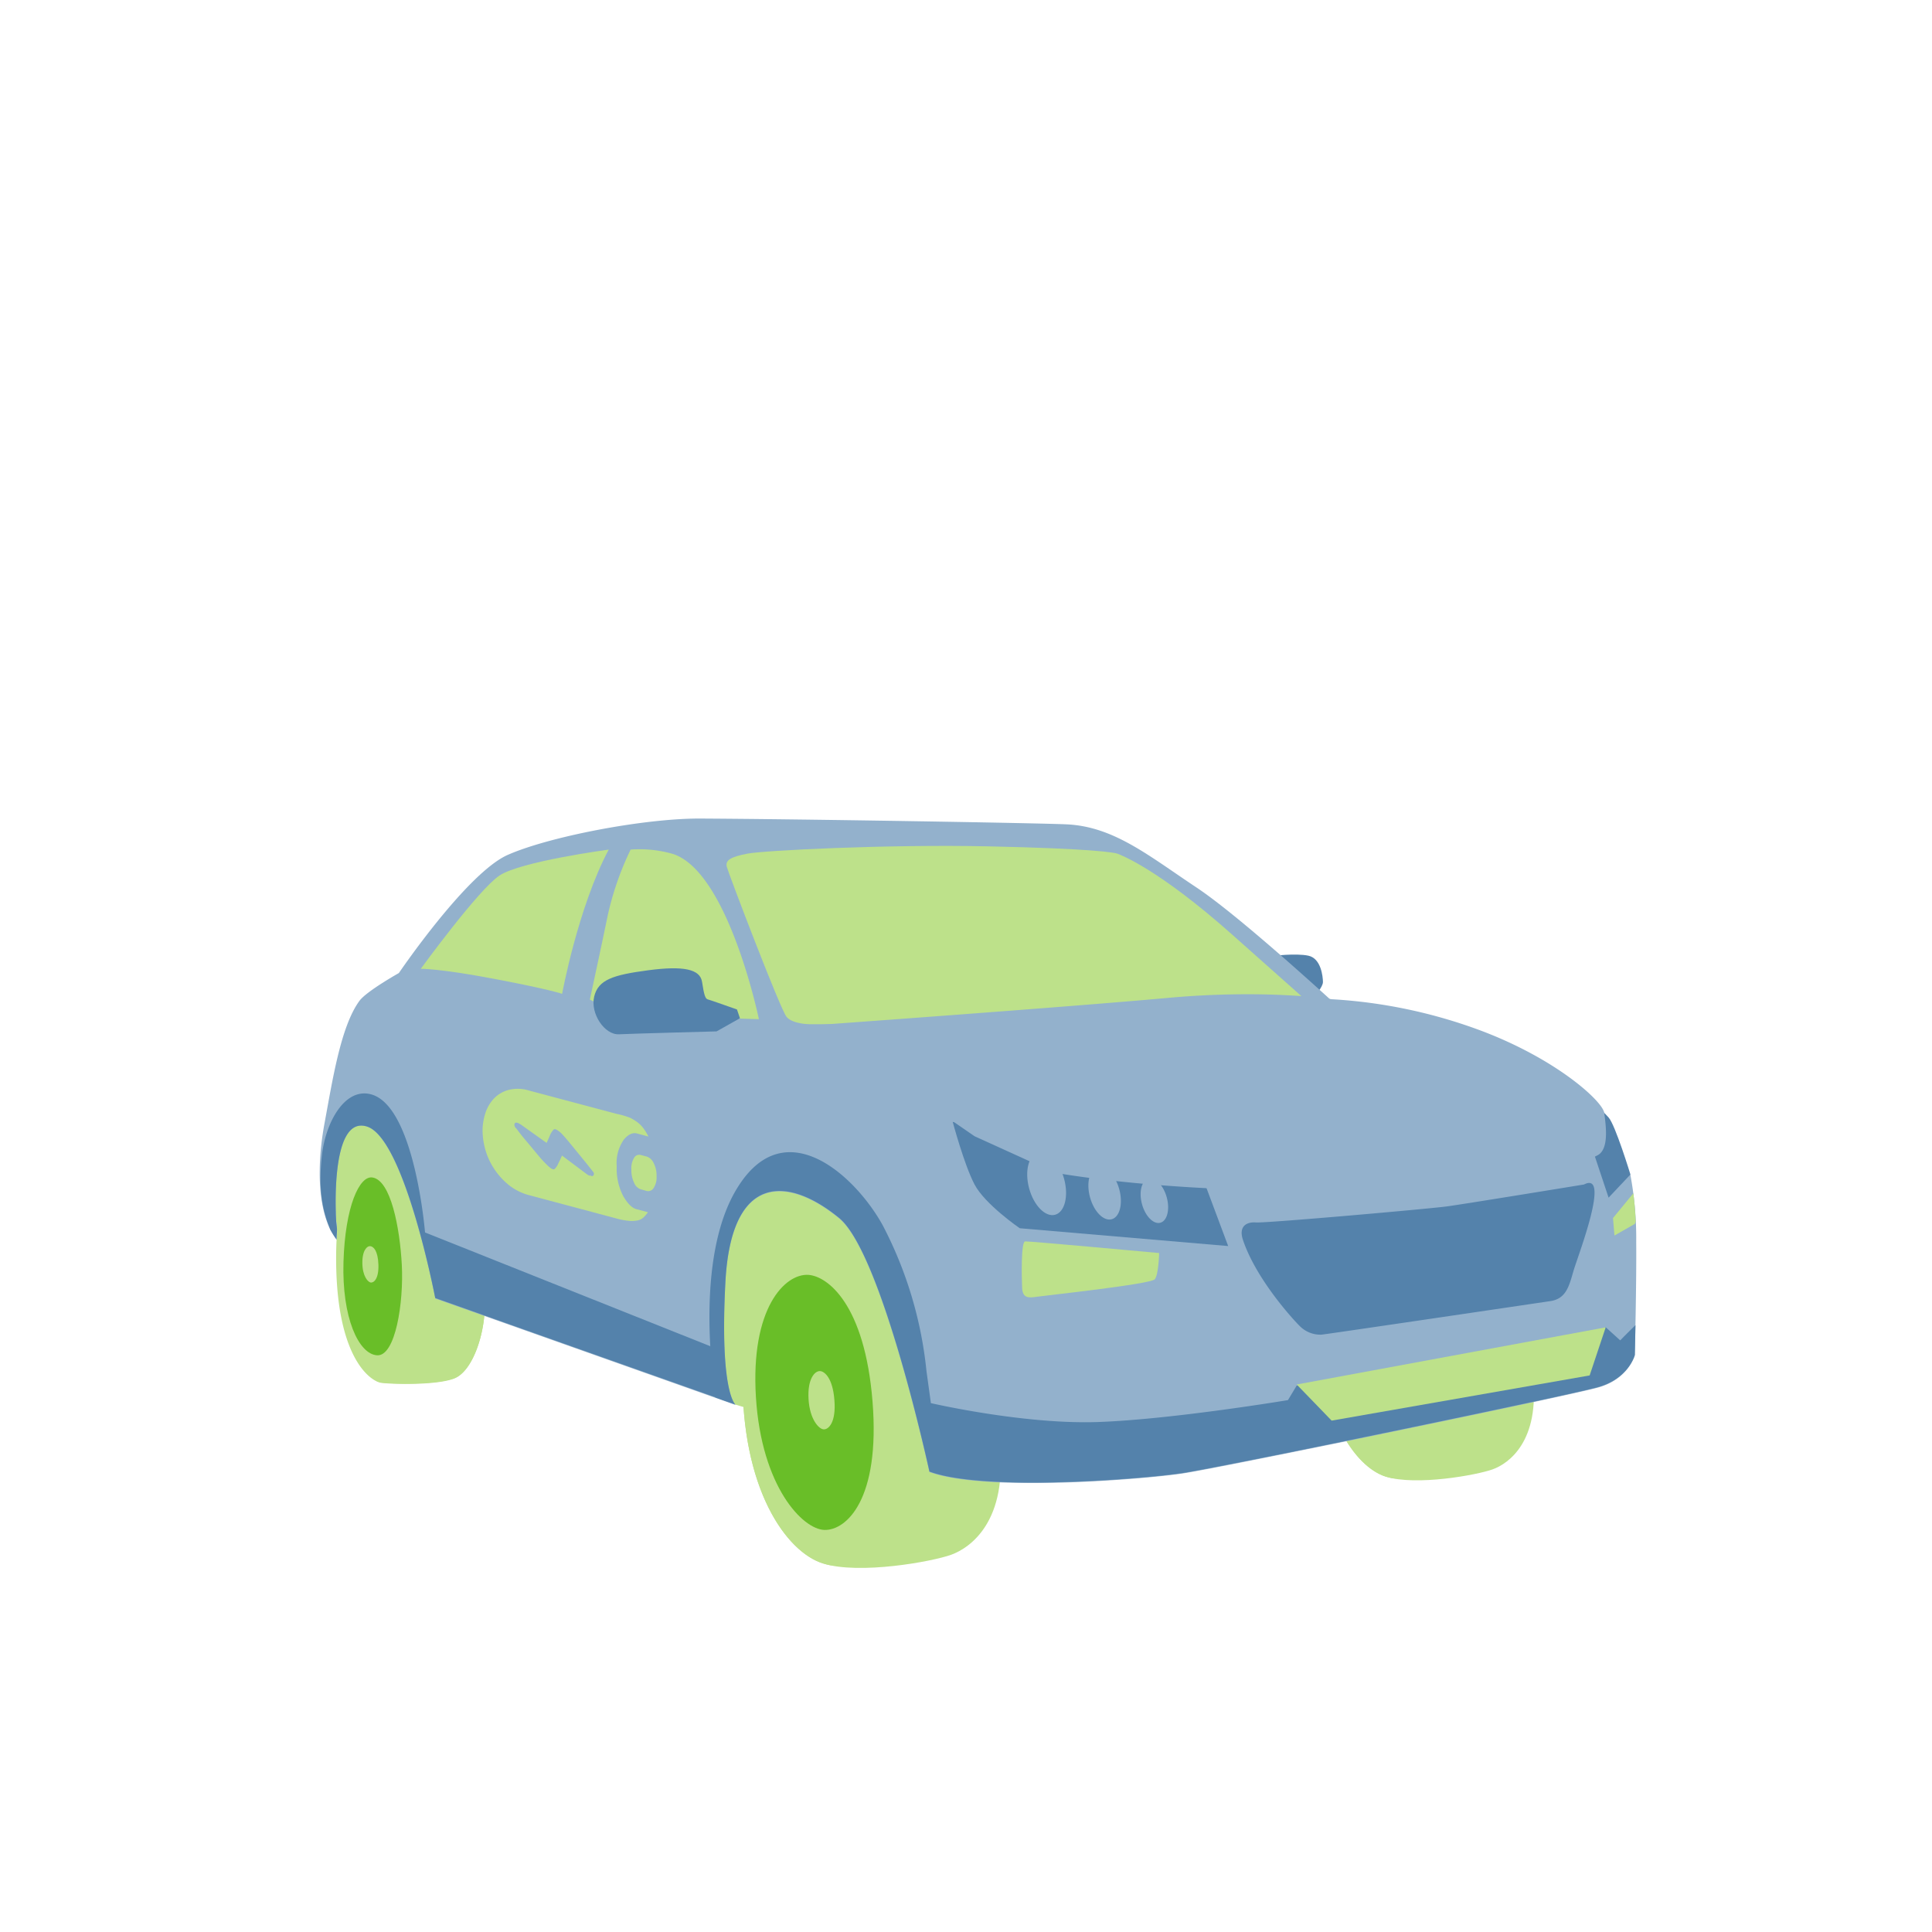 <svg id="Ebene_1" data-name="Ebene 1" xmlns="http://www.w3.org/2000/svg" viewBox="0 0 307 307"><defs><style>.cls-1,.cls-6{fill:#bde18a;}.cls-1,.cls-2,.cls-3,.cls-4{fill-rule:evenodd;}.cls-2{fill:#69be28;}.cls-3{fill:#5482ab;}.cls-4,.cls-5{fill:#93b1cc;}</style></defs><path class="cls-1" d="M225.62,190.66l6.18.78,3.66,2.12s6.89,14.68,8.1,25.07-3.84,13.94-6.36,14.85-12.15,2.67-17,1.16-10.87-9.8-10.6-25.27,5.92-18,9.06-18.51C223.52,190.07,225.62,190.66,225.62,190.66Z"/><path class="cls-1" d="M209.62,209.37c.23-13.51,4.58-17.16,7.77-18.2a8.26,8.26,0,0,1,2.83.46c2.07.71,5.3,3.32,7.33,9.64s3.82,15,1.74,23.34c-1.92,7.69-4,10.88-8.18,10.26-.31-.07-.61-.14-.89-.23C215.4,233.13,209.35,224.84,209.62,209.37Z"/><path class="cls-1" d="M61.3,198.88s3-10,3-10.89-.31-6.37-.46-6.94-4.36-3.62-4.87-3.94-2.78.69-2.78.69l-2.31,1.86-1.16,6.94.93,9.73,3.93.7Z"/><path class="cls-1" d="M65.7,182.9l2.08,1.62S77,201.94,77.05,207s-2,10.94-4.87,12.05-9.92.91-11.58.69S53.66,216,53.42,201s4.68-18.17,6.49-18.29A26.55,26.55,0,0,1,65.7,182.9Z"/><path class="cls-1" d="M72.18,219c-2.88,1.1-9.92.91-11.58.69a2.6,2.6,0,0,1-.83-.28A7.61,7.61,0,0,0,62,219c1.95-.59,4.93-7.59,4.4-18.07s-3.34-15.51-4.86-17.14a3.82,3.82,0,0,0-2-1.08,1.68,1.68,0,0,1,.41-.07,26.55,26.55,0,0,1,5.79.23l2.08,1.62S77,201.94,77.05,207,75.06,217.92,72.18,219Z"/><path class="cls-2" d="M63.85,201c.31,5.95-1,14.56-3.94,14.36s-5.59-6-5.33-14.82,2.54-13.81,4.63-13.43C62.08,187.58,63.53,195,63.85,201Z"/><path class="cls-1" d="M60.13,200.94c.08,2.22-.7,2.89-1.18,2.86s-1.34-1-1.37-3.06.75-2.77,1.26-2.72S60.05,198.73,60.13,200.94Z"/><polygon class="cls-1" points="115.44 222.5 116.88 223.2 139.92 230.17 151.39 227.13 159.02 190.8 127.25 183.26 112.75 184.24 113.63 204.07 110.07 213.31 115.44 222.5"/><path class="cls-1" d="M137.26,195.64l7.41.92,4.4,2.55s8.28,17.63,9.73,30.11-4.61,16.73-7.64,17.83-14.59,3.2-20.38,1.39S117.72,236.67,118,218.1s7.12-21.62,10.89-22.23C134.74,194.92,137.26,195.64,137.26,195.64Z"/><path class="cls-1" d="M118,218.1c.28-16.23,5.51-20.6,9.33-21.86a10.07,10.07,0,0,1,3.41.55c2.47.86,6.36,4,8.8,11.58s4.58,18,2.08,28c-2.3,9.23-4.81,13.06-9.82,12.32a10.22,10.22,0,0,1-1.06-.28C125,246.63,117.72,236.67,118,218.1Z"/><path class="cls-3" d="M208.83,158.35s1.4-1.49,1.39-2.32-.29-3.74-2.32-4.17-5.69.07-5.79,0,1.39,1.39,1.39,1.39Z"/><path class="cls-4" d="M214.15,161.36S197.62,146,190.09,141s-13-9.58-20.41-10c-3.94-.21-43.09-.86-58.59-.93-9,0-23.92,2.9-30.42,5.78s-17.29,18.77-17.29,18.77-5.11,2.87-6.25,4.4c-3,4.06-4.31,12.75-5.56,19.46s-1,13.11.93,16.9a6.16,6.16,0,0,0,.79.92l.24-1.29-.11-1s-1.14-16.9,4.87-15,10.88,27.33,10.88,27.33l47.71,16.91s-2.55-1.81-1.62-19.46,10.19-16.65,18.07-10.19c6.85,5.63,14.35,40.3,14.35,40.3,8.62,3.23,34,1.19,40.3.23s61.17-12.29,66-13.66,5.79-5.1,5.79-5.1.29-11.24.23-18.06a54.8,54.8,0,0,0-.93-10.63l-13-13Z"/><path class="cls-1" d="M194.24,165.06c1.56,0,15.75-3.93,15.75-3.93s-7.29-6.47-14.07-12.51C184,138,178,135.82,177.56,135.65s-4-.81-20.38-1.16-35.9.66-38.44,1.16-3.53,1-3.25,2.09,8.51,22.68,9.5,23.85,3.7,1.16,3.7,1.16H135S192.67,165.08,194.24,165.06Z"/><path class="cls-1" d="M112.48,160.43S97.3,160,96.73,160a16,16,0,0,1-3-1.16s2.11-9.78,2.82-13.29A47.34,47.34,0,0,1,100.21,135a19.24,19.24,0,0,1,6.71.69c8.83,2.85,13.67,26.26,13.67,26.26l-3-.09-1.16-.69Z"/><path class="cls-1" d="M78.67,155.57c-9-1.71-11.81-1.62-11.81-1.62s9.14-12.57,12.5-14.82S96.73,135,96.73,135c-4.87,9.14-7.41,22.93-7.41,22.93S87.67,157.28,78.67,155.57Z"/><path class="cls-3" d="M58.29,179c-6-1.85-4.87,15-4.87,15l.14,1.37L53.49,197a12.81,12.81,0,0,1-1-1.59c-1.13-2.78-2-6.13-1.32-12,.61-5,3.51-10.43,7.57-9.57,7.14,1.49,8.8,22,8.8,22l45.86,18.29,2.76,8.78-47-16.65S64.29,180.81,58.29,179Z"/><path class="cls-3" d="M151.39,178.27s1.81,6.79,3.47,9.95,7.18,6.95,7.18,6.95L195.16,198l-4.86-13Z"/><path class="cls-1" d="M162.42,204.67c.09,1.65,1.05,1.58,2.32,1.39s18.14-2,18.76-2.78.69-4.17.69-4.17-20.64-1.9-21.3-1.85S162.34,203,162.42,204.67Z"/><path class="cls-3" d="M250.05,201.89c-.7,2.38-1.13,4.48-3.7,4.86s-35,5.18-36.36,5.33a4.61,4.61,0,0,1-3.48-1.39c-.83-.81-6.87-7.3-9-13.66-.69-2.05.43-2.9,2.08-2.78s27.47-2.16,30.34-2.55,21.77-3.48,21.77-3.48C256,186,250.75,199.51,250.05,201.89Z"/><path class="cls-3" d="M254.45,176.41s.1,0,1.16,1.16,3.47,9.06,3.47,9.06l-3.47,3.68-3.47-10.42Z"/><path class="cls-1" d="M259.55,189.62c.14,1.17.28,2.67.37,4.47l-.14.39-3.24,1.85-.23-2.78,3.24-3.94Z"/><path class="cls-3" d="M116.88,223.2l-3.19-1.14c-.71-4.74-3-23.28,3.66-33.6,7.61-11.9,18.71-1.41,22.92,6.25a63.74,63.74,0,0,1,6.95,23.16l.7,5.09s14.79,3.43,26.63,3,30.11-3.48,30.11-3.48l1.39-2.31,40.3-4.17,8.8-5.1,2.31,2.09s.78-.82,2.32-2.32l.1-.1c-.05,2.77-.1,4.73-.1,4.73s-.95,3.72-5.79,5.1-59.7,12.7-66,13.66-31.68,3-40.3-.23c0,0-7.5-34.67-14.35-40.3-7.88-6.46-17.14-7.46-18.07,10.19S116.88,223.2,116.88,223.2Z"/><path class="cls-1" d="M255.15,210.92l-2.55,7.64-41,7.18L206.05,220Z"/><path class="cls-3" d="M112.48,158.81c-.41-.09-.61-.73-.92-2.78s-3-2.59-8.57-1.85-7.92,1.49-8.57,4.17,1.63,6.11,3.93,6,15.52-.46,15.52-.46l3.71-2.09-.47-1.39S112.89,158.91,112.48,158.81Z"/><ellipse class="cls-5" cx="166.31" cy="188.09" rx="2.88" ry="5.12" transform="translate(-43.59 50.33) rotate(-15.24)"/><ellipse class="cls-5" cx="175.53" cy="189.61" rx="2.41" ry="4.28" transform="translate(-43.67 52.81) rotate(-15.24)"/><ellipse class="cls-5" cx="183.43" cy="190.8" rx="2.04" ry="3.62" transform="translate(-43.7 54.93) rotate(-15.24)"/><path class="cls-4" d="M185.44,158.58c-15.74,1.44-57,4.4-57,4.4s-.19,3.37,1.39,5.33,7.48,3.18,10.66,4.17S151.16,178,151.16,178l3.7,2.55,12.74,5.79s17.81,3.33,44.93,2.78,40.25-4.51,41.69-5.79.93-4.65.7-6.48-7.6-8.63-19.92-13.2a81,81,0,0,0-23.39-4.87S201.18,157.14,185.44,158.58Z"/><path class="cls-2" d="M138.65,222.73c1.24,15.57-4.17,20.47-7.64,20.38s-10-6.87-10.89-21.07,4.63-19.7,8.34-19.46C131.45,202.78,137.41,207.17,138.65,222.73Z"/><path class="cls-1" d="M132.59,222.48c.28,3.55-.92,4.67-1.69,4.65s-2.23-1.57-2.42-4.81,1-4.51,1.85-4.45C131,217.92,132.32,218.92,132.59,222.48Z"/><path class="cls-6" d="M101.77,183.52a.93.93,0,0,0-1,.44,3.13,3.13,0,0,0-.44,1.87,4.58,4.58,0,0,0,.44,2.14,1.77,1.77,0,0,0,1,1l1,.28a1,1,0,0,0,1.08-.45,3.11,3.11,0,0,0,.48-1.9,4.24,4.24,0,0,0-.48-2.12,1.89,1.89,0,0,0-1.08-1Zm-8.09,3.32-.38-.22-4-3c-.07.17-.15.33-.22.5s-.15.32-.22.47a4.91,4.91,0,0,0-.22.46,2.47,2.47,0,0,1-.5.7c-.19.17-.57,0-1.16-.59a15.82,15.82,0,0,1-1.28-1.36l-1.66-2c-.66-.77-1.35-1.6-2-2.49a.51.51,0,0,1-.22-.28.52.52,0,0,1,0-.56c.11-.11.29-.1.55,0l.39.22,4.1,2.92.22-.49c.07-.17.14-.32.2-.45s.11-.28.19-.45a2.86,2.86,0,0,1,.5-.72c.18-.19.59,0,1.22.58.29.3.71.77,1.24,1.41l1.64,2c.66.81,1.34,1.64,2,2.49l.22.28a.41.41,0,0,1,0,.5c-.08.16-.26.17-.56,0m5.38-5.65q1.05-1.27,2.1-1l1.83.49a9.61,9.61,0,0,0-.69-1.16,4.87,4.87,0,0,0-.92-1,7.11,7.11,0,0,0-1.35-.84A13.32,13.32,0,0,0,98,177L84.1,173.3a6,6,0,0,0-3.35-.09,5,5,0,0,0-2.33,1.42A6.21,6.21,0,0,0,77.09,177a9.1,9.1,0,0,0-.41,2.66,11.76,11.76,0,0,0,.41,2.91,11,11,0,0,0,1.33,3,11.19,11.19,0,0,0,2.33,2.65,8.64,8.64,0,0,0,3.35,1.7L98,193.63A10.58,10.58,0,0,0,100,194a4.71,4.71,0,0,0,1.35-.08,1.89,1.89,0,0,0,.92-.48,5.63,5.63,0,0,0,.69-.81l-1.83-.49c-.7-.18-1.4-.88-2.1-2.08A9.41,9.41,0,0,1,98,185.33a6.47,6.47,0,0,1,1.06-4.14"/></svg>